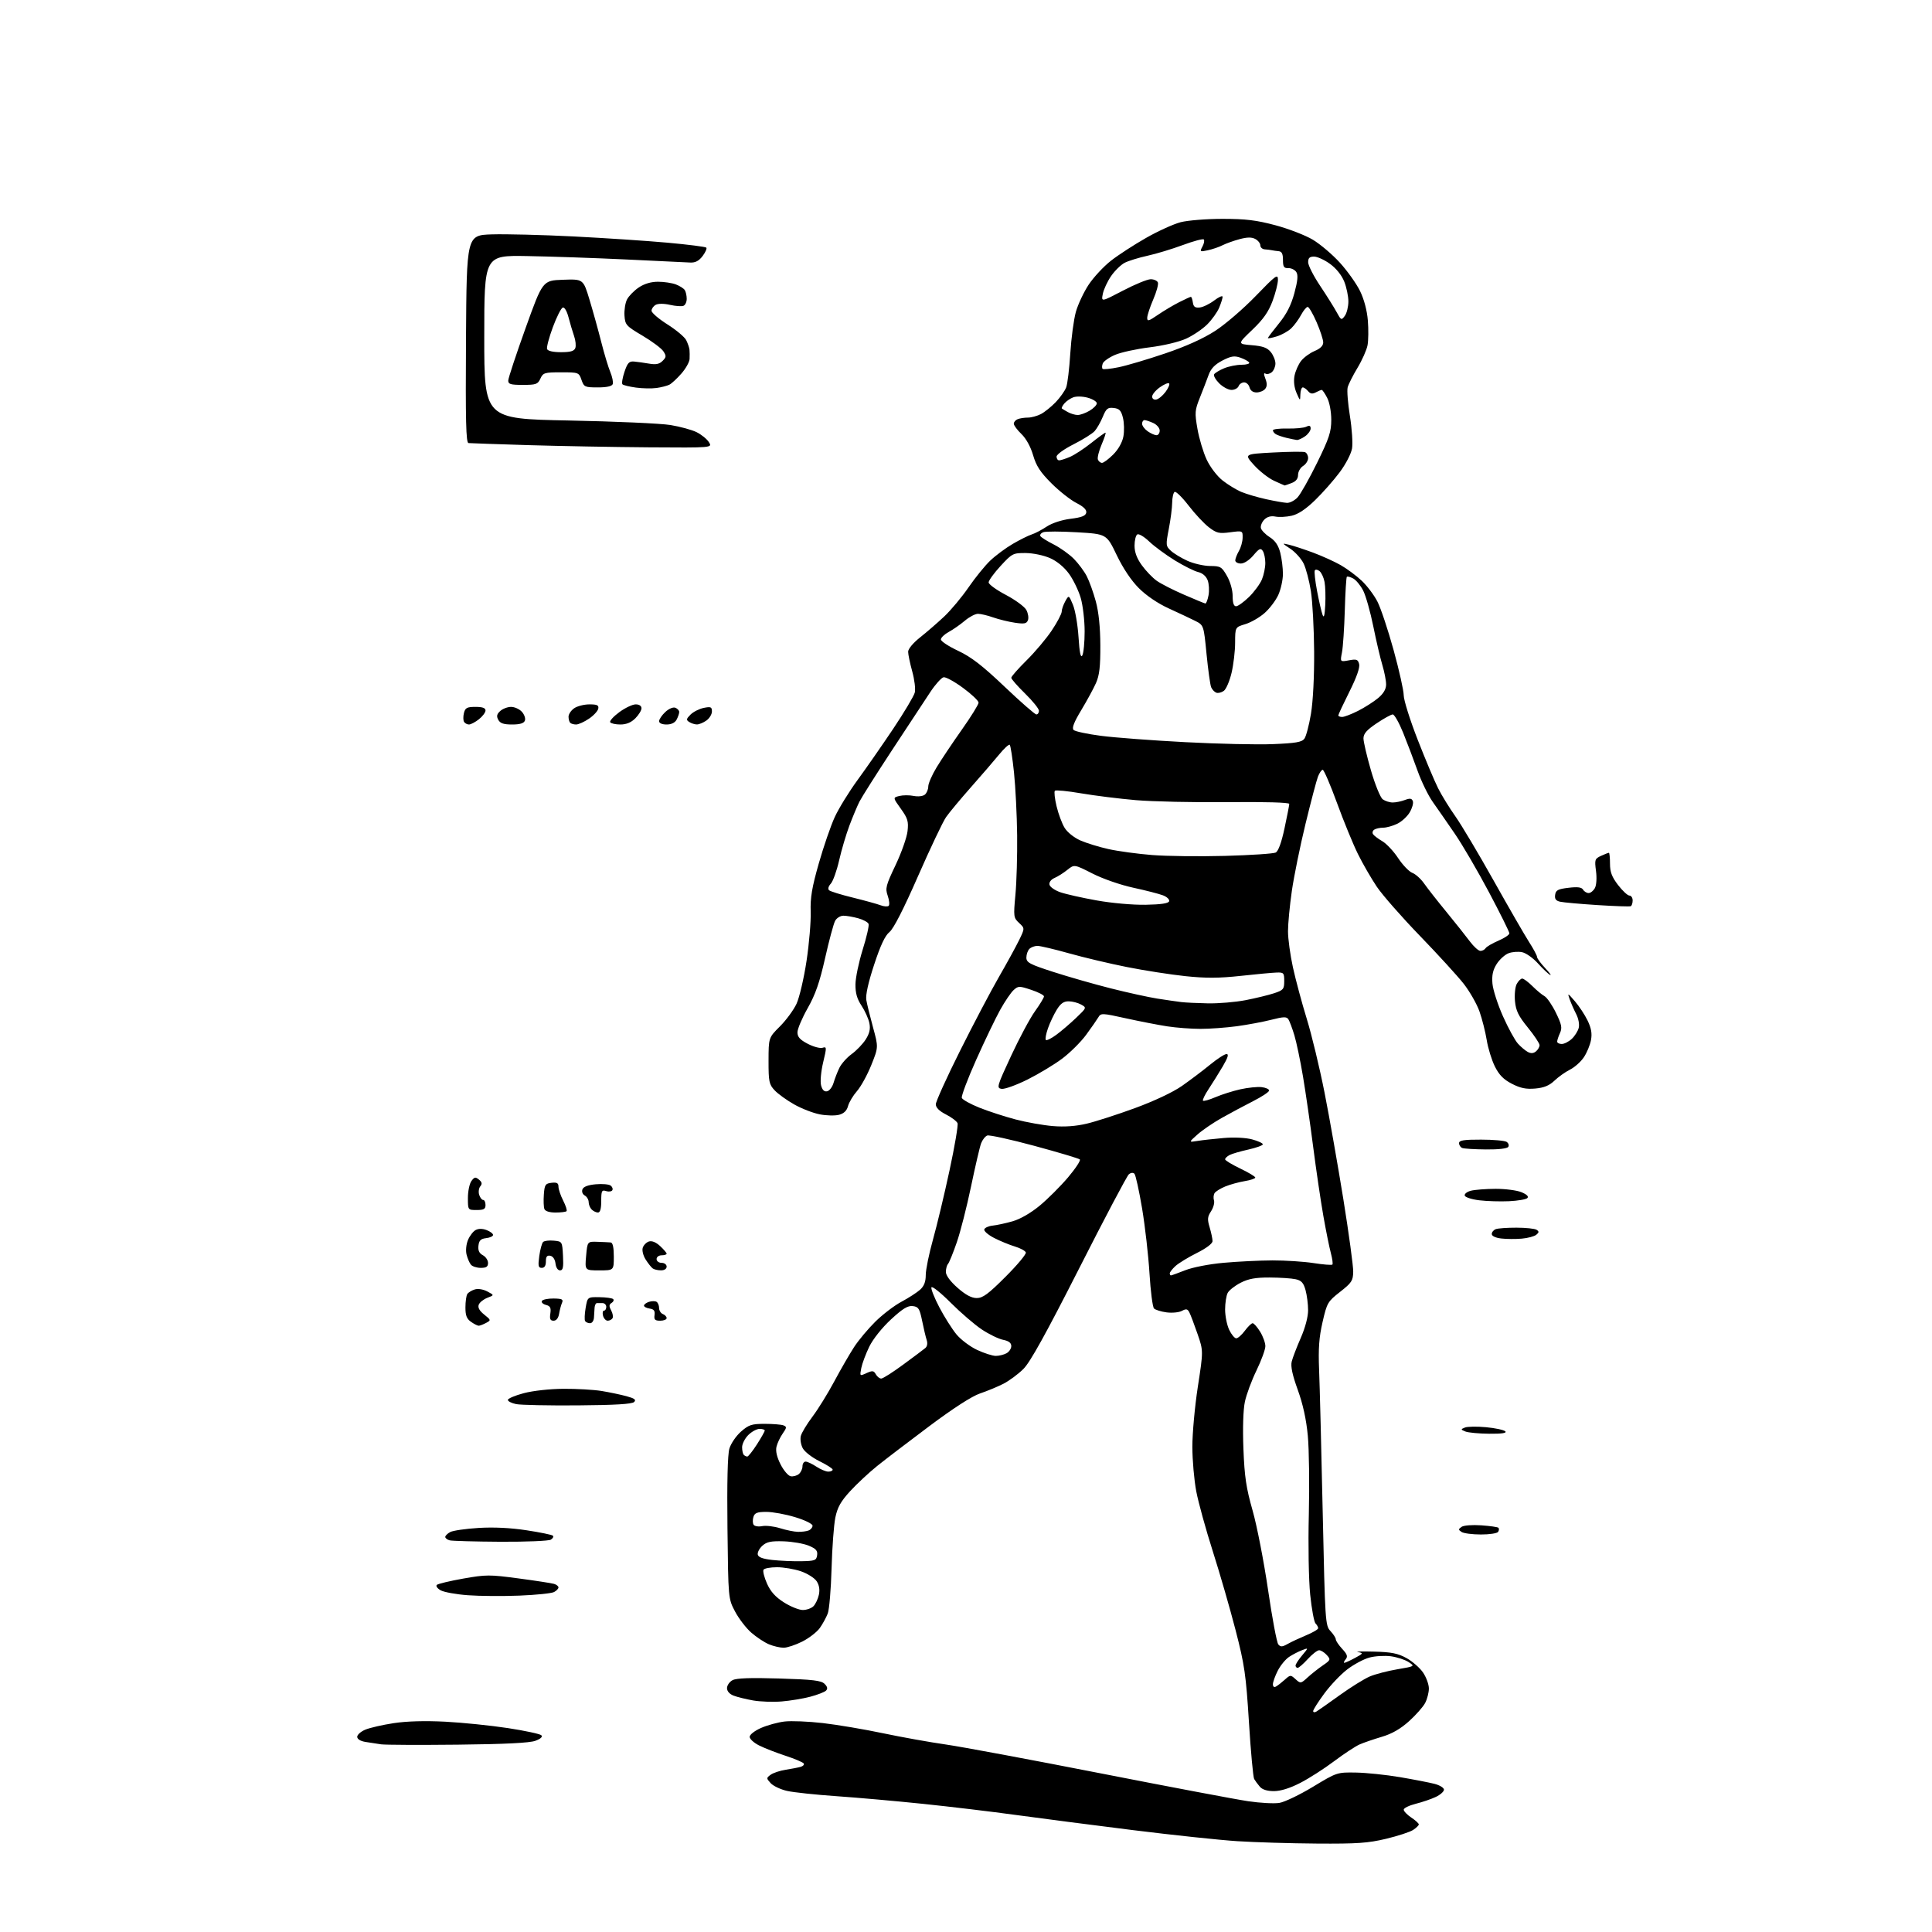 <?xml version="1.0" encoding="UTF-8" standalone="no"?>
<svg 
  version="1.1" 
  xmlns="http://www.w3.org/2000/svg" 
  xmlns:xlink="http://www.w3.org/1999/xlink" 
  xmlns:svg="http://www.w3.org/2000/svg"
  xmlns:rdf="http://www.w3.org/1999/02/22-rdf-syntax-ns#"
  xmlns:cc="http://creativecommons.org/ns#"
  xmlns:dc="http://purl.org/dc/elements/1.1/"
  viewBox="0 0 768 768"
  width="768"
  height="768"
>
<style>svg {background-color: white; }</style>"
<path stroke="none" fill="black" fill-rule="evenodd" d="M523.50,732.85C513.05,732.77 498.81,732.35 491.86,731.90C484.90,731.46 466.23,729.47 450.36,727.50C434.49,725.52 413.59,722.81 403.93,721.49C394.27,720.16 377.62,718.17 366.93,717.06C356.24,715.95 340.75,714.58 332.50,714.01C324.25,713.44 315.40,712.50 312.83,711.91C310.27,711.32 307.35,709.94 306.35,708.83C304.59,706.89 304.59,706.78 306.36,705.48C307.36,704.75 310.06,703.85 312.34,703.50C314.63,703.14 317.29,702.63 318.26,702.35C319.24,702.08 319.79,701.47 319.50,701.01C319.21,700.54 315.95,699.16 312.24,697.94C308.53,696.72 303.81,694.88 301.75,693.84C299.69,692.81 298.00,691.27 298.00,690.42C298.00,689.56 299.98,688.01 302.50,686.90C304.98,685.80 309.19,684.65 311.86,684.33C314.53,684.01 321.39,684.29 327.11,684.95C332.82,685.61 343.57,687.42 351.00,688.99C358.43,690.55 369.68,692.57 376.00,693.47C382.32,694.38 410.00,699.54 437.50,704.93C465.00,710.32 491.39,715.31 496.15,716.01C500.91,716.72 506.50,717.02 508.57,716.68C510.64,716.35 516.64,713.47 521.90,710.29C531.41,704.54 531.51,704.50 538.98,704.62C543.12,704.69 551.00,705.51 556.50,706.44C562.00,707.38 568.19,708.58 570.25,709.11C572.31,709.64 574.00,710.68 574.00,711.42C574.00,712.17 572.54,713.46 570.75,714.31C568.96,715.16 565.36,716.39 562.75,717.04C560.14,717.70 558.00,718.75 558.00,719.37C558.00,719.99 559.35,721.40 561.00,722.50C562.65,723.60 564.00,724.83 564.00,725.23C564.00,725.63 562.98,726.62 561.74,727.43C560.50,728.25 555.66,729.83 550.99,730.95C543.84,732.66 539.49,732.96 523.50,732.85zM506.40,712.00C503.74,712.00 501.78,711.39 500.81,710.25C499.98,709.29 498.97,707.91 498.55,707.18C498.14,706.46 497.20,696.33 496.48,684.68C495.29,665.68 494.75,661.90 491.16,648.00C488.96,639.48 484.89,625.38 482.11,616.68C479.33,607.98 476.37,597.25 475.53,592.82C474.69,588.40 473.99,580.44 473.98,575.14C473.97,569.84 474.95,559.08 476.16,551.24C478.36,536.98 478.36,536.98 476.03,530.24C474.75,526.53 473.30,522.71 472.81,521.74C472.08,520.29 471.54,520.18 469.81,521.10C468.66,521.72 465.92,521.98 463.73,521.69C461.55,521.40 459.30,520.70 458.74,520.14C458.18,519.58 457.37,513.30 456.94,506.19C456.51,499.07 455.18,487.46 454.00,480.38C452.81,473.29 451.44,467.09 450.96,466.59C450.44,466.05 449.54,466.13 448.74,466.80C448.00,467.41 439.12,484.22 429.01,504.15C415.82,530.12 409.55,541.45 406.85,544.15C404.78,546.22 401.19,548.88 398.87,550.07C396.55,551.25 392.37,552.98 389.58,553.92C386.37,555.00 378.98,559.77 369.50,566.86C361.25,573.03 351.86,580.20 348.64,582.79C345.42,585.38 340.62,589.86 337.96,592.75C334.22,596.83 332.90,599.18 332.06,603.25C331.47,606.14 330.79,615.25 330.56,623.50C330.33,631.75 329.65,639.80 329.05,641.38C328.44,642.96 327.02,645.56 325.89,647.16C324.75,648.75 321.63,651.17 318.95,652.53C316.26,653.89 312.91,655.00 311.50,655.00C310.09,655.00 307.45,654.38 305.65,653.63C303.84,652.87 300.67,650.77 298.61,648.97C296.56,647.16 293.66,643.39 292.19,640.59C289.50,635.50 289.50,635.50 289.18,607.50C288.97,589.37 289.24,578.21 289.94,575.84C290.54,573.83 292.61,570.79 294.55,569.09C297.63,566.39 298.80,566.00 303.95,566.00C307.19,566.00 310.55,566.27 311.41,566.60C312.81,567.14 312.78,567.50 311.14,569.85C310.12,571.31 309.01,573.66 308.67,575.08C308.26,576.79 308.80,579.17 310.27,582.08C311.50,584.51 313.31,586.65 314.30,586.83C315.29,587.02 316.75,586.62 317.55,585.96C318.35,585.30 319.00,583.91 319.00,582.88C319.00,581.84 319.56,581.00 320.25,581.01C320.94,581.01 322.85,581.91 324.50,583.00C326.15,584.09 328.29,584.99 329.25,584.99C330.21,585.00 331.00,584.64 331.00,584.21C331.00,583.77 328.63,582.26 325.74,580.84C322.84,579.42 319.86,577.11 319.11,575.70C318.36,574.30 318.01,572.11 318.34,570.83C318.66,569.55 320.75,566.09 322.97,563.14C325.20,560.19 329.09,553.89 331.63,549.14C334.17,544.39 337.72,538.25 339.50,535.50C341.29,532.75 345.11,528.19 347.98,525.36C350.85,522.53 355.51,518.97 358.35,517.46C361.18,515.95 364.51,513.80 365.75,512.68C367.34,511.25 368.00,509.52 368.00,506.84C368.00,504.74 369.29,498.40 370.87,492.76C372.45,487.12 375.42,474.72 377.46,465.21C379.51,455.70 380.94,447.28 380.64,446.50C380.34,445.73 378.28,444.16 376.05,443.02C373.37,441.66 372.00,440.29 372.00,438.97C372.00,437.88 376.33,428.32 381.62,417.74C386.91,407.16 393.85,393.97 397.04,388.44C400.23,382.91 403.86,376.27 405.12,373.70C407.39,369.01 407.39,369.01 405.10,366.88C402.90,364.83 402.84,364.38 403.65,355.62C404.12,350.60 404.42,339.98 404.33,332.00C404.24,324.02 403.68,312.81 403.08,307.08C402.48,301.34 401.72,296.39 401.39,296.08C401.06,295.76 399.15,297.51 397.15,299.96C395.14,302.41 390.10,308.26 385.94,312.96C381.79,317.66 377.35,322.99 376.08,324.81C374.81,326.63 369.79,337.21 364.92,348.31C359.19,361.38 355.19,369.21 353.57,370.51C351.82,371.92 350.00,375.79 347.47,383.51C345.15,390.56 344.04,395.57 344.37,397.50C344.65,399.15 345.86,404.05 347.04,408.39C349.20,416.28 349.20,416.28 346.35,423.39C344.78,427.29 342.23,431.94 340.67,433.72C339.12,435.49 337.51,438.17 337.11,439.67C336.62,441.51 335.47,442.63 333.56,443.14C332.01,443.56 328.57,443.49 325.91,442.98C323.26,442.48 318.68,440.71 315.73,439.04C312.78,437.38 309.27,434.85 307.93,433.42C305.72,431.06 305.50,430.00 305.51,421.66C305.53,412.50 305.53,412.50 310.04,408.00C312.52,405.52 315.49,401.48 316.64,399.00C317.78,396.52 319.57,388.88 320.61,382.00C321.65,375.12 322.39,366.31 322.26,362.42C322.07,356.85 322.76,352.76 325.48,343.23C327.38,336.56 330.23,328.27 331.82,324.81C333.42,321.34 337.52,314.68 340.94,310.00C344.36,305.32 350.73,296.17 355.09,289.66C359.44,283.15 363.29,276.69 363.64,275.31C363.99,273.92 363.53,270.14 362.63,266.91C361.74,263.68 361.00,260.15 361.00,259.08C361.00,257.95 362.99,255.56 365.75,253.38C368.36,251.31 372.68,247.57 375.35,245.06C378.01,242.55 382.35,237.35 385.00,233.50C387.64,229.65 391.53,224.85 393.65,222.84C395.77,220.82 399.79,217.84 402.60,216.20C405.40,214.57 408.77,212.89 410.08,212.47C411.40,212.06 414.09,210.65 416.06,209.34C418.19,207.93 422.04,206.67 425.56,206.23C429.95,205.69 431.56,205.06 431.80,203.80C432.02,202.65 430.75,201.40 427.86,199.93C425.51,198.73 421.04,195.20 417.93,192.09C413.53,187.69 411.91,185.20 410.67,180.94C409.69,177.58 407.89,174.31 406.04,172.54C404.37,170.94 403.00,169.08 403.00,168.42C403.00,167.76 403.71,166.94 404.58,166.61C405.45,166.27 407.27,166.00 408.63,166.00C409.99,166.00 412.31,165.36 413.80,164.59C415.28,163.81 417.93,161.67 419.69,159.84C421.44,158.00 423.30,155.37 423.83,153.98C424.35,152.59 425.08,146.52 425.46,140.48C425.84,134.44 426.83,127.04 427.66,124.03C428.50,121.02 430.80,116.13 432.77,113.15C434.75,110.18 438.74,105.89 441.65,103.62C444.55,101.35 450.82,97.28 455.57,94.58C460.32,91.87 466.51,89.06 469.32,88.33C472.14,87.60 479.62,87.00 485.97,87.00C495.15,87.00 499.44,87.52 507.00,89.54C512.23,90.94 518.91,93.52 521.87,95.29C524.82,97.06 529.67,101.17 532.64,104.44C535.61,107.71 539.21,112.77 540.64,115.69C542.25,118.99 543.42,123.41 543.74,127.40C544.03,130.92 543.97,135.35 543.62,137.24C543.26,139.12 541.47,143.16 539.64,146.20C537.80,149.25 536.04,152.75 535.72,153.98C535.39,155.21 535.80,160.33 536.61,165.36C537.42,170.39 537.80,176.19 537.46,178.26C537.10,180.38 534.95,184.53 532.53,187.76C530.17,190.92 525.78,195.90 522.77,198.82C519.07,202.41 516.04,204.43 513.46,205.01C511.35,205.49 508.43,205.64 506.97,205.34C505.24,205.00 503.73,205.41 502.61,206.53C501.67,207.47 501.04,208.97 501.21,209.86C501.38,210.75 502.94,212.38 504.68,213.49C506.90,214.90 508.16,216.74 508.92,219.69C509.51,222.00 509.99,225.82 509.98,228.19C509.97,230.56 509.14,234.30 508.14,236.51C507.13,238.71 504.68,241.96 502.67,243.71C500.67,245.47 497.23,247.45 495.02,248.11C491.00,249.32 491.00,249.32 490.98,255.41C490.98,258.76 490.34,264.18 489.57,267.45C488.80,270.73 487.41,273.96 486.49,274.63C485.56,275.31 484.21,275.63 483.48,275.35C482.75,275.07 481.84,274.09 481.45,273.17C481.07,272.25 480.24,266.32 479.62,260.00C478.50,248.50 478.50,248.50 475.00,246.75C473.07,245.79 468.36,243.57 464.52,241.82C460.25,239.87 455.68,236.77 452.73,233.82C449.68,230.77 446.44,225.94 443.90,220.64C439.88,212.28 439.88,212.28 428.15,211.59C421.69,211.21 415.65,211.20 414.71,211.56C413.78,211.92 413.27,212.62 413.58,213.12C413.89,213.63 416.27,215.12 418.87,216.43C421.47,217.75 425.08,220.33 426.89,222.16C428.70,224.00 431.00,227.10 432.01,229.06C433.02,231.02 434.64,235.52 435.60,239.06C436.75,243.29 437.37,249.27 437.40,256.50C437.44,264.94 437.04,268.43 435.68,271.50C434.71,273.70 432.06,278.56 429.81,282.30C426.92,287.09 426.02,289.42 426.77,290.17C427.35,290.75 432.25,291.80 437.66,292.50C443.07,293.21 458.14,294.34 471.13,295.02C484.13,295.71 499.83,296.06 506.02,295.80C515.10,295.43 517.52,295.01 518.52,293.64C519.21,292.70 520.38,288.24 521.13,283.72C521.95,278.83 522.46,268.82 522.39,259.00C522.33,249.93 521.75,239.12 521.10,235.00C520.45,230.88 519.15,225.93 518.21,224.01C517.27,222.10 514.92,219.47 513.00,218.19C509.50,215.85 509.50,215.85 512.50,216.56C514.15,216.95 518.42,218.36 521.99,219.68C525.56,221.01 530.51,223.25 532.99,224.67C535.47,226.09 539.23,228.89 541.34,230.88C543.45,232.87 546.25,236.60 547.56,239.17C548.88,241.74 551.77,250.40 553.98,258.42C556.19,266.44 558.00,274.53 558.00,276.40C558.00,278.27 560.49,286.20 563.54,294.02C566.59,301.83 570.25,310.54 571.68,313.36C573.10,316.19 576.19,321.20 578.53,324.50C580.87,327.80 587.71,339.27 593.72,350.00C599.73,360.73 606.08,371.73 607.82,374.45C609.57,377.17 611.00,379.84 611.00,380.40C611.00,380.95 612.46,382.96 614.25,384.85C616.04,386.75 616.88,387.95 616.12,387.51C615.37,387.08 613.20,385.02 611.32,382.93C609.43,380.84 606.64,378.86 605.12,378.53C603.59,378.19 601.14,378.37 599.67,378.93C598.20,379.49 596.08,381.42 594.94,383.23C593.43,385.63 592.99,387.69 593.27,391.00C593.49,393.48 595.37,399.32 597.46,404.00C599.54,408.68 602.21,413.55 603.38,414.84C604.54,416.13 606.32,417.62 607.31,418.16C608.56,418.83 609.58,418.76 610.56,417.95C611.35,417.29 612.00,416.18 612.00,415.47C612.00,414.76 609.90,411.61 607.34,408.46C603.62,403.89 602.59,401.80 602.23,398.02C601.98,395.42 602.29,392.33 602.92,391.15C603.55,389.97 604.54,389.00 605.11,389.00C605.69,389.00 607.51,390.36 609.17,392.01C610.82,393.67 612.98,395.45 613.95,395.98C614.93,396.50 616.97,399.46 618.48,402.55C620.79,407.27 621.05,408.58 620.12,410.64C619.50,411.99 619.00,413.52 619.00,414.05C619.00,414.57 619.82,415.00 620.81,415.00C621.81,415.00 623.60,414.09 624.80,412.97C626.00,411.86 627.24,409.88 627.57,408.58C627.91,407.24 627.47,404.87 626.56,403.11C625.68,401.41 624.52,398.77 623.98,397.26C623.05,394.62 623.14,394.66 626.03,398.00C627.70,399.93 629.98,403.38 631.09,405.68C632.57,408.74 632.93,410.84 632.44,413.46C632.07,415.43 630.80,418.50 629.61,420.27C628.43,422.05 625.95,424.26 624.10,425.19C622.25,426.12 619.47,428.09 617.92,429.58C615.87,431.54 613.77,432.40 610.30,432.71C606.65,433.03 604.42,432.58 601.00,430.82C597.67,429.10 595.91,427.31 594.22,423.91C592.97,421.38 591.51,416.66 590.99,413.41C590.46,410.16 589.17,405.06 588.12,402.08C587.07,399.10 584.25,394.16 581.86,391.09C579.46,388.03 571.62,379.44 564.43,372.01C557.24,364.58 549.54,355.80 547.31,352.50C545.09,349.20 541.71,343.35 539.81,339.50C537.90,335.65 534.16,326.54 531.50,319.25C528.84,311.96 526.27,306.00 525.80,306.00C525.33,306.00 524.48,307.24 523.90,308.75C523.32,310.26 521.10,318.70 518.96,327.50C516.82,336.30 514.38,348.28 513.53,354.13C512.69,359.97 512.00,367.19 512.00,370.18C512.00,373.16 512.88,379.62 513.96,384.55C515.04,389.47 517.51,398.68 519.46,405.00C521.41,411.32 524.58,424.49 526.51,434.25C528.44,444.01 531.81,463.14 534.01,476.75C536.20,490.36 537.96,503.30 537.92,505.50C537.86,509.09 537.33,509.91 532.71,513.53C527.78,517.39 527.49,517.90 525.74,525.53C524.34,531.60 524.02,536.12 524.36,544.50C524.61,550.55 525.26,575.89 525.79,600.81C526.74,644.89 526.83,646.19 528.89,648.38C530.05,649.62 531.00,651.10 531.00,651.67C531.00,652.24 532.14,653.94 533.54,655.45C535.55,657.61 535.84,658.49 534.92,659.60C534.28,660.37 534.04,661.00 534.38,661.00C534.73,661.00 536.62,660.14 538.59,659.08C541.94,657.29 542.02,657.13 539.83,656.73C538.55,656.50 541.40,656.41 546.18,656.54C553.14,656.72 555.70,657.24 559.14,659.13C561.49,660.44 564.45,663.03 565.71,664.90C566.97,666.77 568.00,669.60 568.00,671.20C568.00,672.79 567.34,675.37 566.54,676.92C565.74,678.47 562.84,681.75 560.11,684.21C556.70,687.28 553.31,689.22 549.32,690.40C546.12,691.35 542.14,692.71 540.49,693.43C538.83,694.15 534.26,697.16 530.32,700.12C526.39,703.08 520.32,706.97 516.84,708.75C512.73,710.86 509.06,712.00 506.40,712.00zM182.00,693.53C166.88,693.69 153.15,693.63 151.50,693.40C149.85,693.16 147.04,692.73 145.25,692.44C143.26,692.11 142.00,691.33 142.00,690.40C142.00,689.58 143.46,688.29 145.25,687.55C147.04,686.81 152.10,685.65 156.50,684.98C161.66,684.19 168.93,683.99 177.01,684.40C183.88,684.76 195.07,685.90 201.87,686.94C208.67,687.98 214.67,689.27 215.19,689.79C215.80,690.40 214.95,691.20 212.83,691.99C210.56,692.84 200.76,693.33 182.00,693.53zM523.25,680.39C523.94,679.99 528.12,677.05 532.54,673.87C536.96,670.68 542.36,667.33 544.54,666.41C546.72,665.49 551.65,664.21 555.50,663.56C562.49,662.37 562.49,662.37 559.93,660.69C558.52,659.77 555.37,658.74 552.92,658.40C550.48,658.07 546.64,658.29 544.38,658.90C542.13,659.50 538.16,661.62 535.56,663.61C532.96,665.59 528.85,669.92 526.42,673.22C523.99,676.52 522.00,679.65 522.00,680.17C522.00,680.69 522.56,680.79 523.25,680.39zM310.68,676.36C307.28,676.63 302.20,676.45 299.39,675.96C296.58,675.46 293.09,674.61 291.64,674.05C290.01,673.43 289.00,672.29 289.00,671.06C289.00,669.97 289.98,668.54 291.19,667.90C292.72,667.08 298.29,666.88 309.76,667.23C323.12,667.63 326.46,668.03 327.78,669.36C328.93,670.50 329.10,671.30 328.36,672.04C327.77,672.63 324.95,673.72 322.08,674.48C319.21,675.24 314.08,676.08 310.68,676.36zM507.25,670.41C507.94,670.02 509.51,668.80 510.74,667.69C512.92,665.73 513.04,665.72 515.01,667.51C516.98,669.29 517.10,669.28 519.77,666.83C521.27,665.45 523.99,663.30 525.81,662.05C528.96,659.89 529.04,659.70 527.40,657.89C526.46,656.85 525.10,656.00 524.37,656.00C523.64,656.00 521.62,657.58 519.86,659.50C518.11,661.42 516.30,663.00 515.84,663.00C515.38,663.00 515.00,662.58 515.00,662.08C515.00,661.57 516.17,659.76 517.60,658.06C520.20,654.97 520.20,654.97 517.61,655.96C516.18,656.50 513.86,657.70 512.45,658.63C511.04,659.55 509.01,662.02 507.94,664.11C506.87,666.21 506.00,668.64 506.00,669.52C506.00,670.51 506.48,670.85 507.25,670.41zM511.86,653.50C513.31,652.68 516.64,651.13 519.25,650.04C521.86,648.96 524.00,647.70 524.00,647.24C524.00,646.78 523.52,645.92 522.94,645.34C522.36,644.76 521.41,639.61 520.82,633.89C520.22,628.01 519.98,614.18 520.28,602.00C520.56,590.17 520.38,576.11 519.88,570.75C519.27,564.25 517.94,558.17 515.88,552.48C513.74,546.57 513.00,543.12 513.48,541.23C513.85,539.73 515.47,535.50 517.08,531.83C518.84,527.81 520.00,523.44 519.99,520.83C519.99,518.45 519.53,514.85 518.97,512.82C518.16,509.93 517.33,509.01 515.02,508.51C513.42,508.15 508.77,507.85 504.70,507.83C499.12,507.81 496.29,508.32 493.18,509.91C490.92,511.06 488.60,512.88 488.03,513.94C487.47,515.00 487.00,517.97 487.00,520.53C487.00,523.10 487.73,526.73 488.61,528.60C489.50,530.47 490.77,532.00 491.43,532.00C492.08,532.00 493.62,530.65 494.84,529.00C496.06,527.35 497.46,526.00 497.95,526.00C498.44,526.00 499.77,527.52 500.92,529.37C502.06,531.22 503.00,533.81 503.00,535.12C503.00,536.43 501.42,540.76 499.49,544.74C497.56,548.71 495.48,554.30 494.87,557.17C494.19,560.34 493.96,567.64 494.28,575.93C494.71,587.06 495.37,591.48 497.94,600.50C499.66,606.55 502.41,620.69 504.06,631.93C505.70,643.16 507.54,652.94 508.14,653.67C509.03,654.74 509.70,654.71 511.86,653.50zM319.12,640.00C320.63,640.00 322.53,639.33 323.35,638.51C324.17,637.69 325.14,635.65 325.51,633.97C325.95,631.94 325.66,630.14 324.64,628.57C323.79,627.28 320.97,625.50 318.37,624.61C315.77,623.72 311.50,623.00 308.88,623.00C306.26,623.00 303.84,623.44 303.51,623.99C303.17,624.53 303.79,627.00 304.88,629.47C306.31,632.68 308.22,634.82 311.63,636.98C314.25,638.64 317.62,640.00 319.12,640.00zM206.50,634.28C199.90,634.55 190.68,634.48 186.00,634.13C181.32,633.79 176.44,632.90 175.14,632.16C173.85,631.42 173.17,630.45 173.64,630.02C174.11,629.58 178.85,628.45 184.16,627.51C193.20,625.91 194.61,625.90 206.16,627.45C212.95,628.35 219.29,629.33 220.25,629.62C221.21,629.90 222.00,630.54 222.00,631.03C222.00,631.53 221.21,632.35 220.25,632.86C219.29,633.38 213.10,634.02 206.50,634.28zM318.50,620.61C323.94,620.51 324.53,620.29 324.82,618.23C325.08,616.43 324.39,615.64 321.50,614.43C319.49,613.60 315.01,612.82 311.53,612.70C306.50,612.54 304.79,612.89 303.07,614.44C301.89,615.50 301.06,617.08 301.22,617.94C301.43,619.03 303.16,619.68 307.01,620.11C310.03,620.44 315.20,620.67 318.50,620.61zM199.00,612.87C188.82,612.81 179.71,612.56 178.75,612.31C177.79,612.06 177.00,611.45 177.00,610.96C177.00,610.47 177.89,609.59 178.98,609.01C180.07,608.43 185.13,607.69 190.23,607.38C196.25,607.01 202.95,607.33 209.32,608.31C214.72,609.13 219.44,610.10 219.79,610.46C220.15,610.82 219.78,611.53 218.97,612.04C218.16,612.55 209.18,612.92 199.00,612.87zM588.69,609.98C585.29,609.98 581.83,609.53 581.00,608.98C579.67,608.11 579.67,607.88 581.00,606.95C581.85,606.35 585.25,606.09 588.81,606.34C592.27,606.58 595.36,607.02 595.66,607.32C595.96,607.62 595.90,608.35 595.54,608.93C595.18,609.52 592.10,609.99 588.69,609.98zM317.17,608.93C318.64,608.97 320.55,608.73 321.42,608.39C322.29,608.06 323.00,607.20 323.00,606.49C323.00,605.76 320.00,604.28 316.09,603.10C312.30,601.94 307.15,601.00 304.66,601.00C301.02,601.00 300.01,601.39 299.50,602.99C299.16,604.09 299.18,605.48 299.56,606.09C299.94,606.70 301.46,606.96 302.96,606.66C304.45,606.36 307.66,606.73 310.09,607.49C312.51,608.25 315.70,608.90 317.17,608.93zM297.06,579.00C297.46,579.00 299.19,576.82 300.90,574.16C302.60,571.50 304.00,569.03 304.00,568.66C304.00,568.30 303.08,568.00 301.95,568.00C300.83,568.00 298.80,569.10 297.45,570.45C296.10,571.80 295.00,573.98 295.00,575.29C295.00,576.60 295.30,577.97 295.67,578.33C296.03,578.70 296.66,579.00 297.06,579.00zM591.95,569.93C587.85,569.89 583.60,569.49 582.50,569.04C580.61,568.26 580.60,568.17 582.33,567.47C583.33,567.06 587.13,567.00 590.76,567.34C594.39,567.68 597.82,568.42 598.38,568.98C599.07,569.67 597.02,569.98 591.95,569.93zM229.70,558.66C218.04,558.75 207.02,558.52 205.21,558.16C203.40,557.80 201.90,557.05 201.88,556.50C201.86,555.95 204.69,554.74 208.17,553.82C211.85,552.84 218.48,552.11 224.00,552.07C229.22,552.04 236.03,552.43 239.12,552.93C242.21,553.44 246.66,554.37 249.00,555.00C252.26,555.88 252.98,556.42 252.08,557.32C251.26,558.14 244.44,558.55 229.70,558.66zM350.30,548.00C350.97,548.00 354.88,545.52 359.00,542.48C363.13,539.45 367.08,536.49 367.79,535.90C368.59,535.25 368.81,534.02 368.37,532.67C367.98,531.48 367.16,528.02 366.55,525.00C365.56,520.17 365.11,519.46 362.83,519.19C360.84,518.96 358.82,520.20 354.15,524.52C350.60,527.81 347.03,532.30 345.55,535.32C344.17,538.17 342.74,541.98 342.38,543.79C341.74,547.07 341.74,547.07 344.46,545.83C346.81,544.77 347.33,544.83 348.15,546.30C348.67,547.23 349.64,548.00 350.30,548.00zM395.82,538.99C397.09,539.00 399.00,538.53 400.07,537.96C401.13,537.40 402.00,536.10 402.00,535.09C402.00,533.81 401.00,533.05 398.75,532.60C396.96,532.24 393.17,530.40 390.32,528.51C387.47,526.62 381.88,521.81 377.89,517.82C373.91,513.84 370.47,511.10 370.25,511.75C370.03,512.40 371.47,516.00 373.44,519.75C375.41,523.50 378.45,528.30 380.19,530.42C381.93,532.53 385.64,535.32 388.43,536.62C391.22,537.92 394.54,538.98 395.82,538.99zM190.29,527.00C189.82,527.00 188.44,526.30 187.22,525.44C185.52,524.25 185.00,522.90 185.02,519.69C185.02,517.39 185.36,515.00 185.77,514.38C186.17,513.77 187.49,512.96 188.71,512.58C190.01,512.18 192.06,512.50 193.71,513.37C196.50,514.84 196.50,514.84 193.72,515.90C192.20,516.49 190.66,517.72 190.31,518.64C189.87,519.77 190.58,521.05 192.46,522.55C195.21,524.75 195.23,524.81 193.20,525.89C192.06,526.50 190.75,527.00 190.29,527.00zM234.56,526.00C233.77,526.00 232.88,525.61 232.59,525.14C232.30,524.67 232.39,522.32 232.80,519.93C233.54,515.58 233.54,515.58 238.30,515.65C240.91,515.68 243.36,516.03 243.75,516.41C244.13,516.80 243.85,517.48 243.12,517.93C242.08,518.57 242.05,519.22 242.94,520.89C243.58,522.07 243.82,523.48 243.49,524.02C243.15,524.56 242.29,525.00 241.56,525.00C240.83,525.00 240.00,524.10 239.71,523.00C239.42,521.90 239.60,521.00 240.09,521.00C240.59,521.00 241.00,520.33 241.00,519.50C241.00,518.67 240.32,518.00 239.50,518.00C238.68,518.00 237.66,518.01 237.25,518.01C236.84,518.02 236.44,518.81 236.36,519.76C236.28,520.72 236.16,522.51 236.11,523.75C236.05,524.99 235.36,526.00 234.56,526.00zM220.06,525.00C218.74,525.00 218.44,524.34 218.77,522.14C219.10,519.85 218.75,519.17 216.99,518.71C215.79,518.39 215.08,517.68 215.42,517.13C215.76,516.58 217.86,516.15 220.08,516.18C223.43,516.23 224.00,516.52 223.42,517.87C223.03,518.77 222.50,520.74 222.25,522.25C221.95,524.00 221.15,525.00 220.06,525.00zM262.44,525.00C260.35,525.00 259.93,524.58 260.19,522.75C260.42,521.06 259.94,520.42 258.25,520.18C257.01,520.00 256.00,519.47 256.00,519.00C256.00,518.52 256.90,517.85 257.99,517.50C259.09,517.16 260.44,517.15 260.99,517.49C261.55,517.84 262.00,518.94 262.00,519.95C262.00,520.96 262.68,522.05 263.50,522.36C264.32,522.68 265.00,523.40 265.00,523.97C265.00,524.54 263.85,525.00 262.44,525.00zM388.27,516.00C390.68,516.00 392.88,514.38 399.72,507.53C404.38,502.88 408.01,498.53 407.79,497.88C407.58,497.23 405.62,496.16 403.45,495.51C401.28,494.86 397.56,493.33 395.18,492.11C392.81,490.89 391.05,489.35 391.26,488.70C391.48,488.04 392.97,487.37 394.58,487.20C396.18,487.04 399.75,486.27 402.50,485.49C405.57,484.61 409.74,482.21 413.31,479.26C416.50,476.62 421.56,471.56 424.56,468.03C427.55,464.49 429.66,461.28 429.25,460.89C428.84,460.50 420.72,458.08 411.20,455.50C401.69,452.93 393.24,451.08 392.44,451.39C391.63,451.70 390.54,453.09 390.01,454.48C389.48,455.87 387.68,463.60 386.00,471.66C384.32,479.73 381.77,489.74 380.32,493.91C378.87,498.09 377.31,501.93 376.84,502.45C376.38,502.97 376.00,504.40 376.00,505.62C376.00,507.00 377.75,509.37 380.64,511.92C383.86,514.75 386.20,516.00 388.27,516.00zM465.46,507.00C465.72,507.00 468.28,506.07 471.15,504.94C474.13,503.77 480.68,502.49 486.43,501.98C491.97,501.48 500.69,501.05 505.81,501.03C510.93,501.02 518.28,501.49 522.14,502.09C526.00,502.69 529.37,502.96 529.64,502.69C529.91,502.42 529.64,500.39 529.05,498.18C528.45,495.97 527.10,489.29 526.05,483.33C525.00,477.37 523.19,465.07 522.02,456.00C520.86,446.93 519.03,434.32 517.97,427.99C516.91,421.66 515.35,414.23 514.52,411.49C513.69,408.75 512.62,405.91 512.15,405.18C511.45,404.10 510.25,404.13 505.40,405.37C502.16,406.20 495.98,407.35 491.68,407.94C487.38,408.52 480.85,409.00 477.18,408.99C473.50,408.99 467.57,408.54 464.00,407.99C460.43,407.44 453.03,406.00 447.58,404.80C438.01,402.68 437.61,402.67 436.58,404.44C435.98,405.44 433.81,408.57 431.74,411.38C429.67,414.20 425.40,418.44 422.24,420.82C419.08,423.19 412.85,426.94 408.40,429.16C403.94,431.37 399.33,433.03 398.15,432.84C396.10,432.52 396.28,431.88 401.93,419.71C405.20,412.67 409.48,404.68 411.44,401.96C413.40,399.23 415.00,396.58 415.00,396.08C415.00,395.57 412.72,394.40 409.94,393.48C405.16,391.89 404.77,391.90 402.94,393.56C401.87,394.52 399.47,398.05 397.60,401.41C395.74,404.76 391.43,413.72 388.03,421.33C384.63,428.93 382.07,435.73 382.34,436.44C382.61,437.14 385.76,438.89 389.35,440.33C392.93,441.76 399.38,443.86 403.68,444.99C407.98,446.12 414.65,447.31 418.50,447.63C423.18,448.02 427.65,447.70 432.00,446.67C435.57,445.83 444.21,443.04 451.19,440.48C458.83,437.68 466.25,434.18 469.85,431.67C473.13,429.37 478.15,425.59 481.00,423.25C483.85,420.91 486.80,419.00 487.56,419.00C488.54,419.00 488.11,420.42 486.10,423.84C484.53,426.50 482.00,430.56 480.48,432.86C478.95,435.16 477.93,437.27 478.21,437.55C478.49,437.82 480.73,437.19 483.18,436.14C485.64,435.08 490.09,433.68 493.07,433.01C496.06,432.35 499.85,431.96 501.50,432.15C503.15,432.34 504.50,432.95 504.50,433.50C504.50,434.05 501.62,435.96 498.11,437.74C494.59,439.53 488.96,442.54 485.61,444.43C482.25,446.32 477.93,449.27 476.00,450.99C472.50,454.11 472.50,454.11 476.00,453.54C477.93,453.22 482.65,452.70 486.50,452.37C490.62,452.02 495.25,452.25 497.75,452.93C500.09,453.56 502.00,454.44 502.00,454.88C502.00,455.32 499.41,456.25 496.25,456.96C493.09,457.66 489.71,458.64 488.75,459.15C487.79,459.66 487.00,460.42 487.00,460.85C487.00,461.28 489.70,462.92 493.00,464.50C496.30,466.08 499.00,467.70 499.00,468.10C499.00,468.50 497.09,469.14 494.75,469.52C492.41,469.91 488.94,470.87 487.04,471.65C485.13,472.44 483.23,473.62 482.81,474.29C482.39,474.95 482.28,476.27 482.58,477.20C482.87,478.14 482.34,480.07 481.41,481.50C479.98,483.68 479.89,484.69 480.86,487.91C481.48,490.01 482.00,492.46 482.00,493.35C482.00,494.34 479.56,496.19 475.75,498.09C472.31,499.81 468.49,502.15 467.25,503.28C466.01,504.42 465.00,505.72 465.00,506.17C465.00,506.63 465.21,507.00 465.46,507.00zM222.62,505.00C221.74,505.00 221.00,503.87 220.82,502.26C220.63,500.61 219.81,499.39 218.75,499.19C217.45,498.94 217.00,499.52 217.00,501.43C217.00,503.14 216.45,504.00 215.36,504.00C213.99,504.00 213.83,503.25 214.37,499.29C214.73,496.70 215.41,494.19 215.88,493.72C216.36,493.24 218.27,493.00 220.12,493.18C223.49,493.50 223.50,493.52 223.80,499.25C224.04,503.80 223.79,505.00 222.62,505.00zM238.24,505.00C232.48,505.00 232.48,505.00 232.99,499.25C233.50,493.50 233.50,493.50 237.50,493.64C239.70,493.71 242.06,493.83 242.75,493.89C243.58,493.96 244.00,495.83 244.00,499.50C244.00,505.00 244.00,505.00 238.24,505.00zM262.75,504.98C261.51,504.98 260.04,504.64 259.48,504.23C258.91,503.83 257.65,502.24 256.67,500.70C255.67,499.13 255.16,497.07 255.50,496.01C255.83,494.96 256.94,493.84 257.96,493.51C259.14,493.14 260.76,493.80 262.41,495.33C263.83,496.65 265.00,498.02 265.00,498.36C265.00,498.71 264.10,499.00 263.00,499.00C261.89,499.00 261.00,499.67 261.00,500.50C261.00,501.33 261.89,502.00 263.00,502.00C264.11,502.00 265.00,502.67 265.00,503.50C265.00,504.39 264.09,504.99 262.75,504.98zM191.12,504.00C189.54,504.00 187.78,503.43 187.20,502.74C186.63,502.05 185.85,500.25 185.47,498.72C185.07,497.14 185.31,494.67 186.02,492.94C186.71,491.28 188.08,489.49 189.07,488.96C190.23,488.34 191.79,488.35 193.43,488.98C194.85,489.51 196.00,490.38 196.00,490.91C196.00,491.44 194.76,492.01 193.25,492.18C191.11,492.43 190.43,493.09 190.19,495.18C189.97,497.07 190.49,498.19 191.94,498.97C193.07,499.57 194.00,500.95 194.00,502.04C194.00,503.53 193.32,504.00 191.12,504.00zM604.90,492.38C602.48,492.59 598.81,492.56 596.75,492.32C594.51,492.06 593.00,491.34 593.00,490.55C593.00,489.81 593.71,488.94 594.58,488.61C595.45,488.27 599.16,488.01 602.83,488.02C606.50,488.02 610.08,488.40 610.80,488.85C611.85,489.52 611.83,489.90 610.70,490.84C609.93,491.48 607.32,492.17 604.90,492.38zM220.80,482.00C218.43,482.00 216.73,481.46 216.41,480.61C216.11,479.85 216.01,477.26 216.19,474.86C216.47,470.94 216.78,470.47 219.25,470.18C221.38,469.94 222.00,470.29 222.00,471.72C222.00,472.74 222.84,475.23 223.87,477.25C224.90,479.27 225.50,481.16 225.21,481.46C224.91,481.76 222.93,482.00 220.80,482.00zM237.70,482.00C236.99,482.00 235.86,481.46 235.20,480.80C234.54,480.14 234.00,478.81 234.00,477.85C234.00,476.89 233.31,475.71 232.46,475.24C231.57,474.74 231.18,473.70 231.53,472.78C231.93,471.74 233.75,471.04 236.82,470.77C239.39,470.53 242.06,470.77 242.74,471.28C243.42,471.80 243.72,472.64 243.40,473.15C243.09,473.66 241.97,473.81 240.92,473.47C239.22,472.93 239.00,473.39 239.00,477.43C239.00,480.51 238.58,482.00 237.70,482.00zM189.50,481.00C186.00,481.00 186.00,481.00 186.00,476.19C186.00,473.55 186.63,470.53 187.39,469.48C188.58,467.86 189.02,467.77 190.40,468.92C191.61,469.92 191.74,470.60 190.93,471.58C190.33,472.31 190.13,473.83 190.48,474.95C190.84,476.08 191.55,477.00 192.07,477.00C192.58,477.00 193.00,477.90 193.00,479.00C193.00,480.62 192.33,481.00 189.50,481.00zM599.84,477.50C596.35,477.66 591.06,477.50 588.08,477.14C585.10,476.79 582.48,475.95 582.26,475.29C582.04,474.62 583.13,473.74 584.68,473.34C586.23,472.94 590.65,472.59 594.51,472.58C598.36,472.57 603.00,473.17 604.81,473.92C606.93,474.80 607.77,475.63 607.15,476.25C606.62,476.78 603.33,477.34 599.84,477.50zM590.69,456.92C586.19,456.88 581.94,456.62 581.25,456.34C580.56,456.06 580.00,455.20 580.00,454.42C580.00,453.30 581.86,453.00 588.75,453.02C593.56,453.02 598.12,453.42 598.88,453.90C599.64,454.38 599.95,455.28 599.57,455.89C599.15,456.57 595.70,456.97 590.69,456.92zM328.77,433.81C329.70,433.63 330.85,432.13 331.34,430.49C331.82,428.85 332.86,426.15 333.66,424.50C334.45,422.85 336.66,420.38 338.56,419.00C340.47,417.62 342.97,415.01 344.13,413.20C345.66,410.79 346.06,409.03 345.59,406.71C345.24,404.96 343.84,401.85 342.48,399.79C340.67,397.06 340.02,394.75 340.06,391.27C340.09,388.65 341.39,382.45 342.93,377.50C344.48,372.56 345.54,367.95 345.27,367.27C345.01,366.59 343.16,365.58 341.15,365.03C339.14,364.47 336.50,364.01 335.29,364.01C334.07,364.00 332.57,364.93 331.97,366.06C331.36,367.19 329.57,373.85 327.99,380.86C325.81,390.54 324.14,395.34 321.06,400.77C318.83,404.71 317.00,409.03 317.00,410.37C317.00,412.20 318.01,413.33 321.10,414.93C323.35,416.11 326.00,416.82 326.97,416.51C328.64,415.98 328.66,416.29 327.22,422.30C326.37,425.85 326.00,429.87 326.38,431.40C326.85,433.25 327.62,434.03 328.77,433.81zM419.91,411.34C421.89,409.89 425.41,406.87 427.75,404.64C431.99,400.59 432.00,400.57 429.75,399.32C428.51,398.63 426.30,398.05 424.83,398.04C422.86,398.01 421.62,398.88 420.09,401.36C418.94,403.21 417.37,406.54 416.58,408.77C415.80,411.00 415.42,413.08 415.74,413.40C416.06,413.73 417.94,412.80 419.91,411.34zM480.16,398.85C484.38,398.93 491.13,398.36 495.16,397.58C499.20,396.79 504.30,395.55 506.50,394.82C510.15,393.61 510.50,393.19 510.50,390.00C510.50,386.76 510.28,386.51 507.50,386.60C505.85,386.65 499.40,387.25 493.17,387.93C484.50,388.87 479.34,388.89 471.17,388.03C465.30,387.41 454.88,385.79 448.00,384.42C441.12,383.05 430.75,380.60 424.95,378.96C419.15,377.33 413.51,376.00 412.40,376.00C411.30,376.00 409.86,376.54 409.20,377.20C408.54,377.86 408.00,379.41 408.00,380.65C408.00,382.63 409.30,383.32 418.75,386.37C424.66,388.28 434.90,391.21 441.50,392.88C448.10,394.55 456.43,396.38 460.00,396.95C463.57,397.51 467.85,398.13 469.50,398.33C471.15,398.54 475.95,398.77 480.16,398.85zM588.49,378.00C589.26,378.00 590.18,377.51 590.55,376.92C590.92,376.32 593.20,374.99 595.61,373.95C598.02,372.92 600.00,371.60 600.00,371.02C600.00,370.44 596.37,363.11 591.92,354.73C587.48,346.35 581.38,335.90 578.37,331.50C575.36,327.10 571.40,321.40 569.58,318.83C567.75,316.26 565.01,310.64 563.48,306.33C561.95,302.02 559.37,295.24 557.76,291.25C556.14,287.26 554.29,284.00 553.64,284.00C553.00,284.00 550.12,285.59 547.24,287.53C543.29,290.18 542.00,291.66 542.00,293.52C542.00,294.87 543.34,300.59 544.97,306.23C546.62,311.93 548.71,317.04 549.66,317.74C550.61,318.43 552.39,319.00 553.63,319.00C554.86,319.00 557.04,318.56 558.47,318.01C560.48,317.25 561.20,317.35 561.62,318.46C561.93,319.25 561.37,321.26 560.38,322.93C559.39,324.60 557.15,326.65 555.39,327.48C553.64,328.32 551.14,329.01 549.85,329.02C548.56,329.02 546.96,329.37 546.30,329.79C545.64,330.21 545.42,331.02 545.80,331.60C546.19,332.18 547.85,333.44 549.50,334.40C551.15,335.36 553.98,338.38 555.78,341.11C557.59,343.84 560.12,346.48 561.41,346.97C562.71,347.46 564.81,349.35 566.09,351.18C567.37,353.01 571.36,358.10 574.97,362.50C578.58,366.90 582.78,372.19 584.31,374.25C585.85,376.31 587.73,378.00 588.49,378.00zM353.26,360.08C353.68,359.69 353.51,357.90 352.89,356.10C351.85,353.13 352.13,352.02 356.00,343.89C358.34,338.96 360.48,332.90 360.76,330.42C361.20,326.51 360.85,325.32 358.09,321.48C354.92,317.06 354.92,317.06 357.50,316.41C358.91,316.06 361.47,316.04 363.18,316.39C364.95,316.74 366.87,316.52 367.64,315.88C368.39,315.26 369.00,313.80 369.00,312.63C369.00,311.46 370.50,308.02 372.34,305.00C374.17,301.98 378.67,295.25 382.33,290.07C386.00,284.88 389.00,280.04 389.00,279.31C389.00,278.59 386.23,275.95 382.83,273.46C379.44,270.96 375.96,269.05 375.09,269.22C374.23,269.39 371.88,271.99 369.87,275.01C367.87,278.03 361.06,288.38 354.73,298.00C348.41,307.62 342.53,316.91 341.66,318.63C340.79,320.35 338.99,324.63 337.67,328.14C336.35,331.65 334.50,337.89 333.57,342.01C332.63,346.13 331.14,350.29 330.26,351.27C329.29,352.33 329.02,353.38 329.57,353.89C330.08,354.35 334.35,355.67 339.06,356.82C343.76,357.98 348.71,359.34 350.06,359.86C351.40,360.37 352.84,360.47 353.26,360.08zM648.25,360.23C647.84,360.43 641.88,360.22 635.00,359.78C628.12,359.34 621.46,358.74 620.19,358.45C618.48,358.07 617.95,357.35 618.19,355.71C618.45,353.86 619.32,353.40 623.50,352.91C627.13,352.47 628.72,352.68 629.30,353.66C629.74,354.40 630.74,355.00 631.51,355.00C632.29,355.00 633.41,354.10 634.00,353.00C634.62,351.84 634.80,348.99 634.43,346.21C633.84,341.72 633.97,341.34 636.45,340.21C637.90,339.54 639.30,339.00 639.55,339.00C639.80,339.00 640.00,340.94 640.00,343.32C640.00,346.65 640.74,348.60 643.21,351.82C644.98,354.12 647.01,356.00 647.71,356.00C648.42,356.00 649.00,356.87 649.00,357.94C649.00,359.01 648.66,360.04 648.25,360.23zM455.42,359.66C461.52,359.55 464.47,359.11 464.75,358.26C464.98,357.57 463.89,356.52 462.33,355.92C460.77,355.32 455.45,353.95 450.50,352.88C445.38,351.77 438.39,349.34 434.28,347.25C427.05,343.57 427.05,343.57 424.28,345.79C422.75,347.02 420.45,348.47 419.18,349.01C417.81,349.60 416.99,350.69 417.18,351.65C417.35,352.56 419.29,353.92 421.49,354.68C423.68,355.44 430.21,356.91 435.99,357.94C441.97,359.01 450.34,359.75 455.42,359.66zM487.00,340.23C497.18,339.95 506.23,339.35 507.11,338.90C508.15,338.37 509.41,334.92 510.61,329.29C511.65,324.45 512.50,320.08 512.50,319.56C512.50,318.99 502.85,318.71 488.00,318.86C474.52,319.00 458.10,318.64 451.50,318.07C444.90,317.50 435.11,316.28 429.74,315.36C424.37,314.44 419.68,313.98 419.33,314.34C418.97,314.70 419.27,317.46 420.00,320.49C420.72,323.52 422.16,327.38 423.19,329.06C424.25,330.82 426.94,332.97 429.44,334.08C431.85,335.14 436.90,336.70 440.66,337.53C444.42,338.37 452.23,339.43 458.00,339.89C463.77,340.35 476.82,340.50 487.00,340.23zM186.42,288.00C185.71,288.00 184.82,287.52 184.46,286.94C184.11,286.36 184.09,284.79 184.42,283.44C184.95,281.36 185.63,281.00 189.02,281.00C191.80,281.00 193.00,281.43 193.00,282.43C193.00,283.21 191.81,284.79 190.37,285.93C188.92,287.07 187.14,288.00 186.42,288.00zM203.57,288.00C200.19,288.00 198.82,287.53 198.07,286.13C197.30,284.70 197.49,283.86 198.86,282.63C199.85,281.73 201.79,281.00 203.17,281.00C204.56,281.00 206.49,281.88 207.47,282.96C208.44,284.04 208.98,285.62 208.65,286.46C208.24,287.53 206.69,288.00 203.57,288.00zM229.02,288.00C228.09,288.00 227.03,287.70 226.67,287.33C226.30,286.97 226.00,285.87 226.00,284.89C226.00,283.91 227.00,282.41 228.22,281.56C229.44,280.70 232.18,280.00 234.30,280.00C237.39,280.00 238.08,280.33 237.82,281.71C237.63,282.66 235.96,284.46 234.10,285.71C232.23,286.97 229.95,288.00 229.02,288.00zM246.60,288.00C244.69,288.00 242.86,287.59 242.56,287.09C242.25,286.59 243.88,284.79 246.19,283.09C248.50,281.39 251.43,280.00 252.70,280.00C254.11,280.00 255.00,280.60 255.00,281.55C255.00,282.40 253.90,284.20 252.55,285.55C250.88,287.21 248.97,288.00 246.60,288.00zM264.96,288.00C263.17,288.00 262.00,287.48 262.00,286.67C262.00,285.95 263.10,284.31 264.45,283.05C265.86,281.72 267.56,281.00 268.45,281.34C269.30,281.67 270.00,282.43 270.00,283.03C270.00,283.64 269.53,285.00 268.96,286.07C268.30,287.31 266.87,288.00 264.96,288.00zM277.03,287.98C276.19,287.98 274.82,287.54 274.00,287.02C272.70,286.20 272.77,285.79 274.50,284.06C275.61,282.95 277.97,281.76 279.75,281.40C282.58,280.83 283.00,281.02 283.00,282.82C283.00,283.96 282.00,285.59 280.78,286.44C279.56,287.30 277.87,287.99 277.03,287.98zM533.53,285.00C534.38,285.00 537.24,283.90 539.89,282.56C542.54,281.21 546.13,278.92 547.86,277.47C549.98,275.68 551.00,273.93 551.00,272.07C551.00,270.56 550.33,267.11 549.52,264.41C548.70,261.71 547.08,254.78 545.91,249.00C544.74,243.22 542.93,236.83 541.89,234.78C540.85,232.74 539.06,230.57 537.91,229.95C536.77,229.34 535.63,229.04 535.39,229.28C535.15,229.52 534.78,235.52 534.58,242.61C534.37,249.70 533.87,257.22 533.46,259.32C532.71,263.14 532.71,263.14 536.22,262.49C539.24,261.92 539.80,262.12 540.28,263.97C540.64,265.36 539.28,269.23 536.42,274.94C533.99,279.80 532.00,284.05 532.00,284.39C532.00,284.72 532.69,285.00 533.53,285.00zM411.97,284.00C412.53,284.00 413.00,283.34 413.00,282.54C413.00,281.74 410.52,278.67 407.50,275.71C404.48,272.76 402.00,269.93 402.00,269.42C402.00,268.92 404.74,265.80 408.08,262.50C411.43,259.20 415.93,253.86 418.08,250.64C420.24,247.41 422.02,244.04 422.04,243.14C422.05,242.24 422.70,240.38 423.47,239.00C424.87,236.50 424.87,236.50 426.51,240.40C427.41,242.54 428.41,248.32 428.73,253.25C429.13,259.49 429.59,261.70 430.23,260.55C430.74,259.64 431.16,255.33 431.16,250.98C431.16,246.62 430.46,240.65 429.61,237.71C428.75,234.78 426.66,230.45 424.96,228.10C423.03,225.44 420.18,223.08 417.41,221.86C414.90,220.75 410.67,219.87 407.73,219.84C402.70,219.81 402.33,220.00 397.75,224.97C395.14,227.81 393.00,230.76 393.00,231.52C393.00,232.27 396.09,234.51 399.86,236.49C403.63,238.48 407.29,241.17 407.99,242.48C408.69,243.79 408.98,245.62 408.62,246.54C408.09,247.93 407.17,248.10 403.41,247.54C400.89,247.16 397.01,246.21 394.79,245.43C392.57,244.64 389.85,244.00 388.76,244.00C387.66,244.00 385.31,245.24 383.53,246.75C381.75,248.26 378.88,250.27 377.15,251.20C375.42,252.14 374.01,253.49 374.02,254.20C374.03,254.92 377.12,256.95 380.88,258.71C386.10,261.17 390.47,264.54 399.33,272.96C405.71,279.03 411.40,284.00 411.97,284.00zM526.81,240.50C526.98,237.20 526.86,233.08 526.53,231.35C526.21,229.62 525.32,227.68 524.56,227.05C523.80,226.42 522.95,226.28 522.66,226.73C522.38,227.19 522.78,230.88 523.55,234.92C524.32,238.96 525.30,243.22 525.73,244.39C526.27,245.88 526.59,244.75 526.81,240.50zM491.35,241.00C492.09,241.00 494.39,239.35 496.47,237.34C498.54,235.32 500.86,232.18 501.62,230.37C502.38,228.55 502.99,225.59 502.98,223.78C502.98,221.98 502.52,219.82 501.97,219.00C501.14,217.75 500.52,218.04 498.24,220.76C496.63,222.67 494.57,224.01 493.25,224.01C492.01,224.00 491.02,223.44 491.04,222.75C491.05,222.06 491.71,220.38 492.50,219.00C493.29,217.62 493.95,215.25 493.96,213.72C494.00,210.95 493.97,210.94 489.01,211.59C484.60,212.18 483.62,211.95 480.56,209.61C478.65,208.16 475.02,204.27 472.48,200.97C469.94,197.67 467.44,195.23 466.93,195.54C466.42,195.86 465.98,197.78 465.96,199.81C465.94,201.84 465.34,206.53 464.62,210.23C463.38,216.64 463.42,217.05 465.41,218.91C466.56,219.99 469.52,221.79 472.00,222.92C474.48,224.04 478.52,224.97 481.00,224.99C485.18,225.01 485.66,225.30 487.75,228.96C489.06,231.26 490.00,234.58 490.00,236.95C490.00,239.68 490.44,241.00 491.35,241.00zM479.14,239.90C479.49,239.96 480.06,238.48 480.41,236.62C480.76,234.77 480.60,232.08 480.06,230.65C479.44,229.04 478.02,227.81 476.29,227.40C474.75,227.04 470.57,224.95 467.00,222.76C463.43,220.56 458.85,217.19 456.84,215.27C454.83,213.34 452.69,212.07 452.09,212.44C451.49,212.81 451.00,214.82 451.00,216.91C451.00,219.51 451.91,221.96 453.91,224.72C455.51,226.93 458.17,229.70 459.82,230.87C461.47,232.05 466.35,234.54 470.66,236.40C474.97,238.27 478.79,239.85 479.14,239.90zM511.58,199.90C512.72,199.95 514.61,198.98 515.79,197.73C516.96,196.48 520.46,190.29 523.56,183.98C528.37,174.18 529.19,171.68 529.20,166.89C529.20,163.67 528.51,159.95 527.57,158.14C526.68,156.41 525.71,155.00 525.41,155.00C525.11,155.00 524.05,155.44 523.04,155.98C521.71,156.69 520.87,156.55 519.98,155.48C519.31,154.67 518.36,154.00 517.88,154.00C517.39,154.00 516.96,155.24 516.92,156.75C516.84,159.50 516.84,159.50 515.39,156.18C514.48,154.10 514.18,151.57 514.58,149.42C514.94,147.53 516.12,144.85 517.21,143.47C518.29,142.08 520.72,140.31 522.59,139.53C524.85,138.58 526.00,137.43 526.00,136.12C526.00,135.03 524.82,131.40 523.37,128.07C521.92,124.73 520.33,122.00 519.82,122.00C519.32,122.00 518.14,123.43 517.20,125.18C516.27,126.93 514.51,129.32 513.30,130.50C512.09,131.67 509.51,133.12 507.55,133.72C505.60,134.32 504.00,134.62 504.00,134.39C504.00,134.16 505.96,131.57 508.35,128.63C511.45,124.83 513.22,121.35 514.53,116.54C515.86,111.60 516.07,109.34 515.30,108.14C514.71,107.24 513.28,106.54 512.12,106.58C510.37,106.64 510.00,106.08 510.00,103.33C510.00,100.88 509.54,99.96 508.25,99.85C507.29,99.76 506.05,99.59 505.50,99.46C504.95,99.34 503.71,99.18 502.75,99.12C501.79,99.05 501.00,98.34 501.00,97.54C501.00,96.73 500.10,95.59 499.00,95.00C497.56,94.23 495.79,94.25 492.75,95.07C490.41,95.70 487.38,96.78 486.00,97.48C484.62,98.19 482.00,99.08 480.16,99.48C476.96,100.17 476.87,100.11 477.99,98.01C478.64,96.81 478.87,95.54 478.52,95.19C478.17,94.84 474.42,95.84 470.19,97.41C465.96,98.98 459.64,100.90 456.15,101.66C452.65,102.43 448.57,103.69 447.08,104.46C445.59,105.23 443.17,107.59 441.70,109.71C440.24,111.82 438.75,115.01 438.39,116.80C437.74,120.05 437.74,120.05 446.39,115.53C451.15,113.04 456.11,111.00 457.42,111.00C458.72,111.00 460.01,111.58 460.28,112.30C460.56,113.01 459.73,116.05 458.43,119.05C457.14,122.05 456.06,125.31 456.04,126.30C456.01,127.85 456.59,127.69 460.25,125.18C462.59,123.58 466.39,121.31 468.71,120.14C471.03,118.96 473.13,118.00 473.39,118.00C473.65,118.00 474.01,119.01 474.18,120.25C474.43,121.97 475.08,122.44 476.94,122.23C478.27,122.08 480.86,120.82 482.68,119.43C484.51,118.04 486.00,117.39 486.00,117.98C486.00,118.58 485.39,120.53 484.64,122.31C483.90,124.10 481.76,127.08 479.90,128.95C478.04,130.81 474.26,133.36 471.51,134.62C468.61,135.94 462.50,137.39 457.00,138.07C451.77,138.71 445.58,140.06 443.24,141.07C440.89,142.07 438.70,143.62 438.36,144.49C438.03,145.37 438.00,146.33 438.30,146.63C438.60,146.93 441.46,146.64 444.67,145.98C447.88,145.33 456.20,142.86 463.16,140.50C471.41,137.71 478.35,134.58 483.05,131.53C487.03,128.96 494.27,122.73 499.14,117.69C507.17,109.38 508.00,108.77 508.00,111.22C508.00,112.71 507.03,116.53 505.84,119.71C504.23,124.00 502.15,126.96 497.79,131.12C491.90,136.74 491.90,136.74 497.62,137.22C501.99,137.58 503.76,138.22 505.17,139.96C506.17,141.20 507.00,143.24 507.00,144.49C507.00,145.74 506.34,147.30 505.54,147.96C504.74,148.63 503.62,148.88 503.05,148.53C502.33,148.09 502.32,148.72 503.02,150.56C503.75,152.46 503.71,153.64 502.90,154.62C502.27,155.38 500.74,156.00 499.49,156.00C498.07,156.00 497.04,155.26 496.71,154.00C496.42,152.90 495.46,152.00 494.56,152.00C493.67,152.00 492.68,152.68 492.36,153.50C492.05,154.32 490.77,155.00 489.53,155.00C488.29,155.00 486.09,153.82 484.65,152.38C483.21,150.94 482.30,149.32 482.64,148.78C482.97,148.24 484.75,147.17 486.59,146.40C488.43,145.63 491.55,145.00 493.53,145.00C495.50,145.00 496.87,144.59 496.56,144.10C496.25,143.60 494.68,142.74 493.06,142.17C490.66,141.34 489.35,141.55 485.92,143.32C482.93,144.88 481.36,146.50 480.46,149.00C479.77,150.93 478.21,154.97 477.00,158.00C474.95,163.10 474.88,164.01 476.01,170.50C476.68,174.35 478.33,179.84 479.67,182.71C481.05,185.65 483.78,189.24 485.96,190.97C488.09,192.65 491.47,194.72 493.49,195.56C495.51,196.40 499.93,197.70 503.33,198.45C506.72,199.19 510.43,199.84 511.58,199.90zM510.68,192.98C510.58,192.97 508.70,192.14 506.50,191.13C504.30,190.13 500.71,187.33 498.52,184.91C494.54,180.50 494.54,180.50 506.02,179.88C512.33,179.55 518.06,179.48 518.75,179.74C519.44,180.00 520.00,181.06 520.00,182.10C520.00,183.14 519.10,184.55 518.00,185.23C516.90,185.92 516.00,187.51 516.00,188.77C516.00,190.30 515.16,191.37 513.43,192.02C512.02,192.56 510.79,192.99 510.68,192.98zM438.07,184.00C438.69,184.00 440.69,182.51 442.52,180.68C444.55,178.65 446.12,175.87 446.56,173.53C446.96,171.42 446.88,168.08 446.39,166.10C445.67,163.18 444.98,162.44 442.73,162.18C440.34,161.91 439.74,162.39 438.38,165.68C437.51,167.78 436.06,170.34 435.15,171.36C434.24,172.38 430.46,174.75 426.75,176.62C422.97,178.53 420.00,180.68 420.00,181.51C420.00,182.33 420.46,183.00 421.03,183.00C421.60,183.00 423.51,182.39 425.28,181.64C427.05,180.90 430.85,178.42 433.72,176.14C436.59,173.86 439.16,172.00 439.44,172.00C439.71,172.00 439.03,174.10 437.92,176.68C436.82,179.25 436.15,181.95 436.43,182.68C436.71,183.40 437.45,184.00 438.07,184.00zM257.87,177.82C243.92,177.72 222.38,177.32 210.00,176.95C197.62,176.57 186.93,176.20 186.24,176.13C185.24,176.03 185.03,167.36 185.24,134.75C185.50,93.50 185.50,93.50 195.50,93.17C201.00,93.00 215.62,93.36 228.00,93.99C240.38,94.62 257.17,95.73 265.33,96.47C273.48,97.21 280.42,98.09 280.76,98.43C281.09,98.76 280.44,100.26 279.31,101.77C277.83,103.72 276.43,104.46 274.37,104.36C272.79,104.29 261.38,103.74 249.00,103.15C236.62,102.56 218.85,101.95 209.50,101.79C192.50,101.50 192.50,101.50 192.50,134.00C192.50,166.50 192.50,166.50 226.00,167.15C244.43,167.51 262.65,168.32 266.50,168.95C270.35,169.58 275.04,170.86 276.92,171.80C278.80,172.73 281.00,174.51 281.79,175.75C283.24,178.00 283.24,178.00 257.87,177.82zM515.53,174.90C514.96,174.84 513.11,174.46 511.41,174.06C509.71,173.65 507.80,173.00 507.16,172.60C506.52,172.21 506.00,171.51 506.00,171.05C506.00,170.60 508.59,170.28 511.75,170.35C514.91,170.43 518.29,170.10 519.25,169.64C520.53,169.01 521.00,169.20 521.00,170.34C521.00,171.19 520.00,172.59 518.78,173.44C517.56,174.30 516.09,174.95 515.53,174.90zM459.72,173.00C460.43,173.00 461.00,172.17 461.00,171.16C461.00,170.15 459.85,168.80 458.45,168.16C457.05,167.52 455.48,167.00 454.95,167.00C454.43,167.00 454.00,167.65 454.00,168.44C454.00,169.24 455.00,170.59 456.22,171.44C457.44,172.30 459.02,173.00 459.72,173.00zM428.35,164.97C429.36,164.99 431.50,164.23 433.10,163.28C434.69,162.34 436.00,161.01 436.00,160.33C436.00,159.65 434.39,158.65 432.41,158.10C430.37,157.54 427.88,157.47 426.62,157.95C425.41,158.41 423.81,159.52 423.07,160.42C422.32,161.32 421.89,162.20 422.11,162.38C422.32,162.56 423.40,163.21 424.50,163.82C425.60,164.44 427.33,164.95 428.35,164.97zM459.64,158.82C460.55,158.65 462.21,157.27 463.33,155.77C464.45,154.26 465.08,152.75 464.74,152.41C464.40,152.06 462.74,152.76 461.06,153.96C459.38,155.16 458.00,156.81 458.00,157.64C458.00,158.50 458.70,159.01 459.64,158.82zM261.00,154.23C259.07,154.50 255.38,154.43 252.79,154.07C250.20,153.71 247.79,153.13 247.44,152.77C247.08,152.42 247.44,150.18 248.24,147.81C249.46,144.20 250.09,143.54 252.10,143.72C253.42,143.84 256.11,144.22 258.09,144.56C260.75,145.02 262.12,144.74 263.38,143.47C264.88,141.98 264.92,141.50 263.69,139.63C262.91,138.46 259.18,135.67 255.39,133.43C248.88,129.58 248.49,129.14 248.24,125.43C248.10,123.27 248.55,120.39 249.25,119.03C249.96,117.67 252.05,115.53 253.91,114.28C256.13,112.79 258.78,112.00 261.58,112.00C263.94,112.00 267.13,112.48 268.66,113.06C270.20,113.65 271.80,114.66 272.21,115.31C272.63,115.97 272.98,117.53 272.98,118.78C272.99,120.04 272.40,121.29 271.67,121.57C270.93,121.86 268.52,121.68 266.30,121.18C263.87,120.63 261.61,120.64 260.63,121.19C259.73,121.69 259.00,122.75 259.00,123.53C259.00,124.32 261.84,126.76 265.32,128.96C268.79,131.15 272.15,133.97 272.78,135.22C273.41,136.48 273.99,138.18 274.08,139.00C274.17,139.82 274.18,141.50 274.12,142.72C274.05,143.93 272.59,146.54 270.86,148.50C269.14,150.47 267.00,152.45 266.11,152.91C265.23,153.36 262.93,153.96 261.00,154.23zM237.63,154.00C232.49,154.00 232.14,153.84 231.15,151.00C230.12,148.05 229.99,148.00 223.03,148.00C216.46,148.00 215.88,148.18 214.82,150.50C213.79,152.75 213.10,153.00 207.84,153.00C202.93,153.00 202.01,152.72 202.04,151.25C202.06,150.29 205.15,140.95 208.90,130.50C215.72,111.50 215.72,111.50 223.79,111.21C231.86,110.92 231.86,110.92 234.36,119.21C235.74,123.77 237.83,131.31 239.01,135.96C240.19,140.62 241.81,145.99 242.61,147.91C243.41,149.83 243.84,151.98 243.56,152.70C243.24,153.55 241.17,154.00 237.63,154.00zM223.00,140.00C226.75,140.00 228.22,139.58 228.69,138.37C229.03,137.48 228.82,135.34 228.22,133.62C227.62,131.91 226.63,128.56 226.01,126.19C225.35,123.65 224.40,122.03 223.70,122.27C223.05,122.48 221.27,126.00 219.76,130.08C218.25,134.16 217.22,138.06 217.47,138.75C217.76,139.52 219.86,140.00 223.00,140.00zM534.59,125.55C535.37,124.49 536.00,121.91 536.00,119.83C536.00,117.75 535.26,114.19 534.35,111.92C533.34,109.40 531.15,106.67 528.70,104.90C526.50,103.30 523.64,102.00 522.35,102.00C520.58,102.00 520.00,102.55 520.01,104.25C520.01,105.49 522.15,109.70 524.76,113.60C527.37,117.51 530.33,122.23 531.34,124.09C533.10,127.33 533.24,127.39 534.59,125.55z" />

</svg>